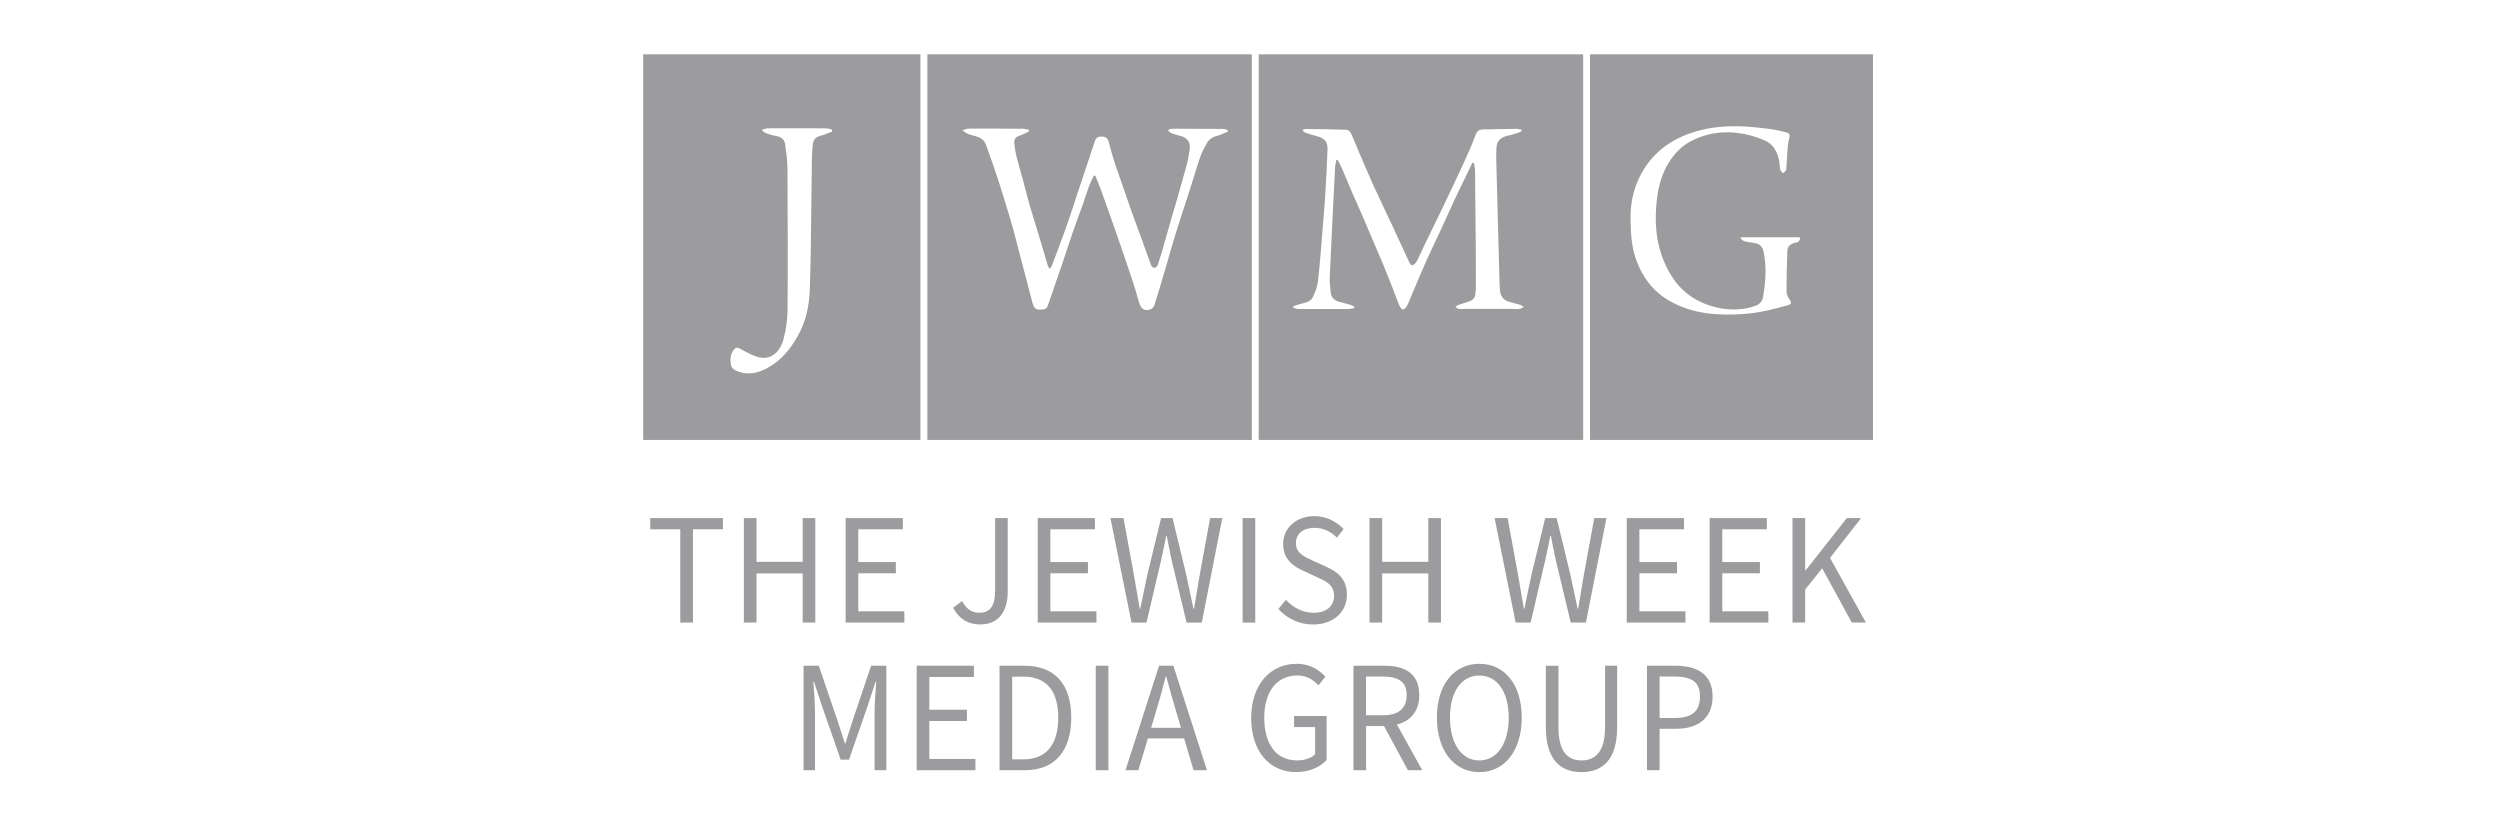 <svg xmlns="http://www.w3.org/2000/svg" id="Layer_1" data-name="Layer 1" viewBox="0 0 900 300"><defs><style>      .cls-1 {        fill: #9c9c9e;      }    </style></defs><rect class="cls-1" x="447.34" y="186.51" width="4.55" height="37.62"></rect><polygon class="cls-1" points="670 186.51 664.85 186.51 650 205.37 649.86 205.37 649.86 186.51 645.3 186.51 645.3 224.12 649.86 224.12 649.86 212.23 655.98 204.58 666.64 224.12 671.72 224.12 658.81 200.84 670 186.51"></polygon><path class="cls-1" d="M431.89,206.99c-.69,4-1.33,8.06-2.03,12.12h-.22c-.85-4.06-1.72-8.14-2.57-12.12l-4.96-20.48h-4.12l-4.96,20.48c-.85,4.02-1.72,8.08-2.51,12.12h-.22c-.69-4.04-1.4-8.08-2.09-12.12l-3.75-20.48h-4.7l7.58,37.62h5.4l5.29-22.61c.62-2.93,1.24-5.67,1.79-8.57h.22c.54,2.89,1.1,5.63,1.72,8.57l5.41,22.61h5.47l7.39-37.62h-4.39l-3.75,20.48Z"></path><polygon class="cls-1" points="293.51 224.12 293.51 186.51 288.96 186.51 288.96 202.26 272.34 202.26 272.34 186.51 267.79 186.51 267.79 224.12 272.34 224.12 272.34 206.44 288.96 206.44 288.96 224.12 293.51 224.12"></polygon><path class="cls-1" d="M362.78,213.05v-26.55h-4.54v26.1c0,5.71-1.89,7.99-5.71,7.99-2.55,0-4.57-1.22-6.18-4.2l-3.22,2.41c2.06,3.92,5.28,6,9.81,6,7,0,9.84-5.25,9.84-11.76Z"></path><polygon class="cls-1" points="308.98 206.39 322.51 206.39 322.51 202.34 308.98 202.34 308.98 190.55 325.03 190.55 325.03 186.51 304.43 186.51 304.43 224.12 325.57 224.12 325.57 220.07 308.98 220.07 308.98 206.39"></polygon><polygon class="cls-1" points="620.02 206.39 633.56 206.39 633.56 202.34 620.02 202.34 620.02 190.55 636.07 190.55 636.07 186.51 615.47 186.51 615.47 224.12 636.61 224.12 636.61 220.07 620.02 220.07 620.02 206.39"></polygon><polygon class="cls-1" points="394.17 190.55 394.17 186.51 373.58 186.51 373.58 224.12 394.72 224.12 394.72 220.07 378.13 220.07 378.13 206.39 391.66 206.39 391.66 202.34 378.13 202.34 378.13 190.55 394.17 190.55"></polygon><polygon class="cls-1" points="518.74 224.12 518.74 186.51 514.19 186.51 514.19 202.26 497.57 202.26 497.57 186.51 493.02 186.51 493.02 224.12 497.57 224.12 497.57 206.44 514.19 206.44 514.19 224.12 518.74 224.12"></polygon><polygon class="cls-1" points="234.09 190.55 244.9 190.55 244.9 224.12 249.46 224.12 249.46 190.55 260.26 190.55 260.26 186.51 234.09 186.51 234.09 190.55"></polygon><polygon class="cls-1" points="606.23 190.55 606.23 186.51 585.63 186.51 585.63 224.12 606.77 224.12 606.77 220.07 590.18 220.07 590.18 206.39 603.73 206.39 603.73 202.34 590.18 202.34 590.18 190.55 606.23 190.55"></polygon><path class="cls-1" d="M558.33,192.94c.54,2.89,1.1,5.63,1.72,8.57l5.41,22.61h5.47l7.39-37.62h-4.39l-3.75,20.48c-.69,4-1.34,8.06-2.03,12.12h-.22c-.85-4.06-1.72-8.14-2.57-12.12l-4.96-20.48h-4.12l-4.96,20.48c-.85,4.02-1.72,8.08-2.51,12.12h-.22c-.69-4.04-1.4-8.08-2.09-12.12l-3.75-20.48h-4.7l7.58,37.62h5.39l5.3-22.61c.61-2.93,1.24-5.67,1.79-8.57h.22Z"></path><path class="cls-1" d="M477.53,204.06l-5.1-2.32c-2.8-1.25-5.91-2.61-5.91-6.23,0-3.37,2.66-5.49,6.66-5.49,3.3,0,5.92,1.35,8.1,3.52l2.41-3.07c-2.5-2.73-6.28-4.66-10.51-4.66-6.5,0-11.25,4.24-11.25,9.99s3.91,8.19,7.24,9.68l5.13,2.39c3.38,1.54,5.96,2.77,5.96,6.61s-2.78,6.12-7.47,6.12c-3.72,0-7.29-1.85-9.86-4.66l-2.72,3.3c3.13,3.43,7.49,5.58,12.5,5.58,7.52,0,12.18-4.75,12.18-10.69,0-5.59-3.23-8.19-7.36-10.06Z"></path><path class="cls-1" d="M306.84,259.76c-.87,2.57-1.62,5.22-2.47,7.84h-.22c-.86-2.62-1.68-5.26-2.54-7.84l-6.85-20.1h-5.48v37.62h4.12v-20.71c0-3.27-.35-7.81-.58-11.13h.22l2.83,8.59,6.77,19.45h3.01l6.73-19.45,2.83-8.59h.23c-.24,3.33-.59,7.86-.59,11.13v20.71h4.23v-37.62h-5.48l-6.77,20.1Z"></path><polygon class="cls-1" points="334.56 259.56 348.09 259.56 348.09 255.5 334.56 255.5 334.56 243.71 350.6 243.71 350.6 239.66 330.01 239.66 330.01 277.28 351.15 277.28 351.15 273.23 334.56 273.23 334.56 259.56"></polygon><path class="cls-1" d="M532.56,238.97c-8.98,0-15.27,7.31-15.27,19.36s6.29,19.64,15.27,19.64,15.27-7.59,15.27-19.64-6.3-19.36-15.27-19.36ZM532.56,273.76c-6.38,0-10.57-6.05-10.57-15.42s4.19-15.15,10.57-15.15,10.58,5.78,10.58,15.15-4.19,15.42-10.58,15.42Z"></path><path class="cls-1" d="M603.12,239.66h-10.21v37.62h4.55v-14.92h5.88c7.82,0,13.19-3.71,13.19-11.62s-5.41-11.08-13.41-11.08ZM602.76,258.48h-5.3v-14.93h5.09c6.28,0,9.44,1.77,9.44,7.2s-2.98,7.73-9.23,7.73Z"></path><path class="cls-1" d="M510.94,250.25c0-7.84-5.23-10.59-12.5-10.59h-11.19v37.62h4.54v-15.9h6.46l8.6,15.9h5.15l-9.1-16.44c4.85-1.25,8.04-4.73,8.04-10.59ZM491.78,243.55h5.99c5.56,0,8.62,1.76,8.62,6.7s-3.06,7.25-8.62,7.25h-5.99v-13.95Z"></path><path class="cls-1" d="M368.78,239.66h-8.95v37.62h9.14c10.79,0,16.68-6.99,16.68-18.95s-5.89-18.67-16.88-18.67ZM368.45,273.36h-4.06v-29.77h4.06c8.35,0,12.52,5.24,12.52,14.75s-4.17,15.02-12.52,15.02Z"></path><path class="cls-1" d="M577.82,261.87c0,9.04-3.74,11.88-8.47,11.88s-8.3-2.84-8.3-11.88v-22.21h-4.54v22.09c0,12.07,5.54,16.22,12.84,16.22s12.83-4.15,12.83-16.22v-22.09h-4.36v22.21Z"></path><rect class="cls-1" x="394.47" y="239.66" width="4.55" height="37.62"></rect><path class="cls-1" d="M465.87,261.75h7.57v9.8c-1.41,1.4-3.87,2.2-6.44,2.2-7.63,0-11.87-5.92-11.87-15.38s4.62-15.19,11.82-15.19c3.59,0,5.89,1.58,7.69,3.54l2.49-3.11c-2.09-2.28-5.34-4.64-10.3-4.64-9.47,0-16.4,7.4-16.4,19.53s6.71,19.46,16.14,19.46c4.81,0,8.72-1.84,11.02-4.37v-15.82h-11.72v3.96Z"></path><path class="cls-1" d="M417.27,239.66l-12.09,37.62h4.63l3.44-11.46h13.03l3.4,11.46h4.82l-12.09-37.62h-5.14ZM425.15,262h-10.75l1.72-5.73c1.28-4.21,2.43-8.32,3.53-12.68h.22c1.15,4.34,2.3,8.46,3.58,12.68l1.7,5.73Z"></path><path class="cls-1" d="M450.66,19.56h-116.81v138.82h116.81V19.56ZM438.32,48.86c-1.64.4-2.98,1.16-3.79,2.58-.91,1.57-1.79,3.18-2.38,4.88-1.28,3.67-2.36,7.39-3.53,11.09-.55,1.74-1.1,3.47-1.67,5.2-1.26,3.87-2.56,7.74-3.76,11.64-1.25,4.05-2.36,8.12-3.55,12.17-1.34,4.53-2.67,9.05-4.1,13.55-.2.61-.93,1.3-1.54,1.47-2.2.61-3.25-.23-4.04-2.89-.68-2.37-1.33-4.74-2.11-7.07-1.9-5.73-3.88-11.44-5.84-17.17-.54-1.58-1.11-3.15-1.67-4.73-1.38-3.89-2.74-7.78-4.15-11.67-.58-1.57-1.26-3.1-1.88-4.65-.17-.01-.35-.02-.53-.03-.59,1.27-1.26,2.5-1.74,3.81-.77,2.07-1.39,4.19-2.13,6.28-1.22,3.42-2.51,6.82-3.7,10.26-1.23,3.52-2.33,7.09-3.54,10.63-1.77,5.21-3.62,10.39-5.38,15.61-.35,1.05-.88,1.52-1.97,1.62-2.39.19-3.05-.23-3.72-2.76-1.06-3.93-2.07-7.89-3.1-11.84-1.17-4.52-2.35-9.04-3.54-13.56-.5-1.89-1.06-3.79-1.64-5.67-1.24-4.09-2.45-8.19-3.78-12.25-1.47-4.47-3-8.93-4.63-13.34-.55-1.46-1.76-2.45-3.34-2.88-1.05-.28-2.11-.55-3.11-.95-.71-.3-1.33-.82-2-1.25.8-.23,1.6-.65,2.4-.65,6.51-.02,13.02.02,19.52.07.68.01,1.36.24,2.04.36.02.19.04.37.06.56-1.17.55-2.31,1.2-3.53,1.61-1.37.44-1.97,1.34-1.83,2.65.16,1.61.42,3.22.81,4.79.68,2.72,1.5,5.4,2.23,8.1.68,2.51,1.29,5.06,1.98,7.57.51,1.89,1.1,3.77,1.67,5.65.75,2.49,1.52,4.98,2.28,7.48,1.06,3.58,2.11,7.17,3.19,10.75.08.28.37.49.7.91.32-.54.59-.88.74-1.27.64-1.65,1.27-3.3,1.87-4.95,1.26-3.42,2.54-6.82,3.74-10.25,1.24-3.53,2.36-7.08,3.54-10.64,1.41-4.23,2.83-8.47,4.24-12.72.7-2.09,1.36-4.2,2.1-6.29.47-1.33,1.55-1.65,2.87-1.48,1.27.16,1.81.92,2.11,2.11.59,2.34,1.27,4.64,1.98,6.95.54,1.73,1.17,3.44,1.77,5.16.76,2.17,1.52,4.36,2.28,6.54.71,2.04,1.38,4.1,2.11,6.13,1.21,3.38,2.48,6.73,3.71,10.1,1.13,3.14,2.21,6.31,3.4,9.43.15.39.78.83,1.18.83.38-.01.97-.49,1.11-.9.63-1.75,1.15-3.55,1.68-5.34,1.16-4.07,2.31-8.13,3.48-12.19.53-1.84,1.1-3.68,1.63-5.52,1.27-4.45,2.55-8.89,3.75-13.34.44-1.67.69-3.39.97-5.09.47-2.82-.66-4.48-3.41-5.15-1.05-.26-2.1-.57-3.1-.97-.51-.22-.92-.7-1.36-1.06.51-.19,1.04-.53,1.57-.53,6.16-.01,12.33.02,18.48.07.52,0,1.02.24,1.52.36.02.21.05.4.07.61-1.24.5-2.44,1.16-3.72,1.48Z"></path><path class="cls-1" d="M569.94,19.56h-116.81v138.82h116.81V19.56ZM547.11,111.21c-1.12.09-2.27-.02-3.4-.02-5.32,0-10.65,0-15.97.01-.84,0-1.69.09-2.51,0-.45-.06-.86-.43-1.3-.66.37-.27.71-.63,1.12-.78,1.3-.46,2.63-.83,3.93-1.28,1.3-.43,2.03-1.36,2.17-2.72.1-1.03.18-2.06.18-3.1,0-4.44-.02-8.88-.05-13.31-.07-9.28-.15-18.54-.26-27.82-.02-.96-.25-1.92-.38-2.88-.2-.01-.39-.03-.59-.04-.84,1.75-1.69,3.49-2.53,5.24-1.27,2.61-2.55,5.2-3.78,7.83-1.72,3.7-3.37,7.42-5.08,11.12-1.75,3.79-3.58,7.54-5.29,11.35-1.74,3.9-3.37,7.86-5.05,11.78-.6,1.4-1.08,2.86-1.81,4.19-.94,1.7-1.87,1.69-2.69-.05-.91-1.95-1.54-4.03-2.34-6.03-1.16-2.98-2.35-5.94-3.56-8.89-1.27-3.04-2.58-6.05-3.87-9.08-1.18-2.75-2.34-5.52-3.53-8.27-1.25-2.88-2.55-5.74-3.8-8.62-1.18-2.75-2.31-5.53-3.5-8.28-.49-1.14-1.1-2.24-1.66-3.36h-.45c-.16.89-.43,1.76-.48,2.65-.67,13.2-1.33,26.39-1.93,39.6-.07,1.8.17,3.63.35,5.45.19,1.81,1.24,2.94,3.02,3.4,1.39.35,2.77.71,4.14,1.12.49.15.94.46,1.41.7-.03.14-.07.29-.1.43-.65.12-1.3.34-1.95.34-6.07.03-12.13.03-18.2,0-.6,0-1.19-.29-1.79-.44,0-.19.01-.38.02-.57.67-.22,1.34-.42,2.01-.64,1.76-.58,3.96-.65,4.9-2.42.98-1.87,1.75-4.01,1.98-6.1.76-6.86,1.25-13.76,1.82-20.64.28-3.34.57-6.68.76-10.02.33-5.52.67-11.03.84-16.55.08-2.92-1.11-4.16-3.95-4.86-1.38-.34-2.75-.78-4.1-1.25-.33-.11-.58-.49-1-.89.54-.22.8-.43,1.06-.42,4.93.06,9.85.11,14.79.28.55.02,1.33.58,1.57,1.08,1.09,2.36,2.02,4.79,3.04,7.18,1.67,3.88,3.3,7.77,5.05,11.63,2.2,4.82,4.51,9.6,6.75,14.4,2.12,4.54,4.24,9.08,6.32,13.63.43.94,1.05,1.05,1.74.47.46-.38.81-.96,1.09-1.5.73-1.45,1.38-2.93,2.08-4.4,1.32-2.75,2.66-5.48,3.98-8.22,1.27-2.61,2.55-5.21,3.8-7.83,1.19-2.48,2.35-4.97,3.52-7.47,1.25-2.67,2.54-5.31,3.74-8,1.29-2.87,2.57-5.74,3.66-8.68.65-1.75,1.1-2.37,3.02-2.41,3.9-.1,7.79-.16,11.69-.21.66-.01,1.31.19,1.97.29.02.16.04.33.06.5-.42.22-.81.51-1.26.65-1.36.41-2.74.81-4.13,1.14-2.32.55-3.56,1.93-3.69,4.32-.07,1.47-.08,2.96-.05,4.44.36,13.9.73,27.81,1.11,41.71.04,1.72.07,3.45.23,5.17.14,1.67.96,3.08,2.5,3.74,1.48.63,3.12.88,4.66,1.36.5.16.94.55,1.4.82-.48.23-.96.63-1.46.66Z"></path><path class="cls-1" d="M331.36,19.56h-99.82v138.82h99.82V19.56ZM295.26,48.93c-1.8.42-2.54,1.52-2.67,3.23-.11,1.52-.28,3.05-.3,4.57-.15,11.34-.27,22.68-.42,34.02-.06,4.14-.2,8.28-.3,12.42-.14,6.28-1.24,12.3-4.41,17.86-2.74,4.79-6.1,8.92-11.07,11.54-3.09,1.63-6.29,2.46-9.79,1.36-1.49-.47-2.95-1.1-3.19-2.72-.29-1.94-.18-3.95,1.29-5.57.6-.66,1.11-.59,1.91-.15,2.07,1.12,4.16,2.32,6.38,3,4.54,1.39,8.07-1.49,9.38-6.42.89-3.36,1.43-6.9,1.45-10.37.12-17.06.06-34.12-.03-51.19-.02-2.84-.46-5.68-.83-8.52-.23-1.69-1.31-2.67-3.04-2.98-1.16-.22-2.31-.53-3.43-.9-.63-.21-1.18-.65-1.76-.98.03-.19.07-.36.11-.54.69-.14,1.38-.4,2.06-.4,6.9-.03,13.8-.03,20.7.01.74,0,1.47.27,2.2.41.03.25.05.5.08.75-1.44.54-2.85,1.2-4.34,1.54Z"></path><path class="cls-1" d="M572.42,19.56v138.82h101.85V19.56h-101.85ZM646.3,87.4c-1.54.33-2.77,1.18-2.84,2.8-.21,4.96-.32,9.94-.31,14.91.01.99.64,2.05,1.2,2.92.64.99.58,1.46-.58,1.8-5.21,1.49-10.44,2.81-15.89,3.19-9.32.66-18.39.09-26.77-4.65-5.98-3.39-9.81-8.52-12.1-14.87-1.71-4.75-1.95-9.72-2.02-14.71-.1-6.74,1.57-13.02,5.27-18.6,5.14-7.73,12.8-11.82,21.63-13.71,8.16-1.73,16.38-1.03,24.57.16,1.5.23,2.99.64,4.48.98,1.08.26,1.56.8,1.21,2.03-.34,1.23-.51,2.51-.62,3.79-.2,2.55-.26,5.12-.49,7.67-.05.44-.72.82-1.1,1.24-.36-.38-.93-.72-1.04-1.16-.25-1.05-.2-2.16-.4-3.23-.65-3.41-2.19-6.22-5.6-7.59-1.59-.64-3.2-1.22-4.85-1.65-7-1.82-13.84-1.44-20.46,1.65-3.88,1.82-6.72,4.76-8.94,8.33-2.46,3.96-3.6,8.45-4.15,12.98-1.17,9.75-.09,19.17,5.27,27.72,3.06,4.89,7.37,8.32,12.75,10.26,4.11,1.48,8.43,2.1,12.81,1.55,1.78-.23,3.6-.65,5.24-1.38.9-.39,1.88-1.53,2.05-2.47.97-5.6,1.47-11.24.23-16.9-.37-1.7-1.41-2.67-3.08-2.96-1.03-.19-2.06-.28-3.07-.48-.91-.19-1.79-.45-2.12-1.6h21.41c.1,1.42-.72,1.76-1.7,1.97Z"></path></svg>